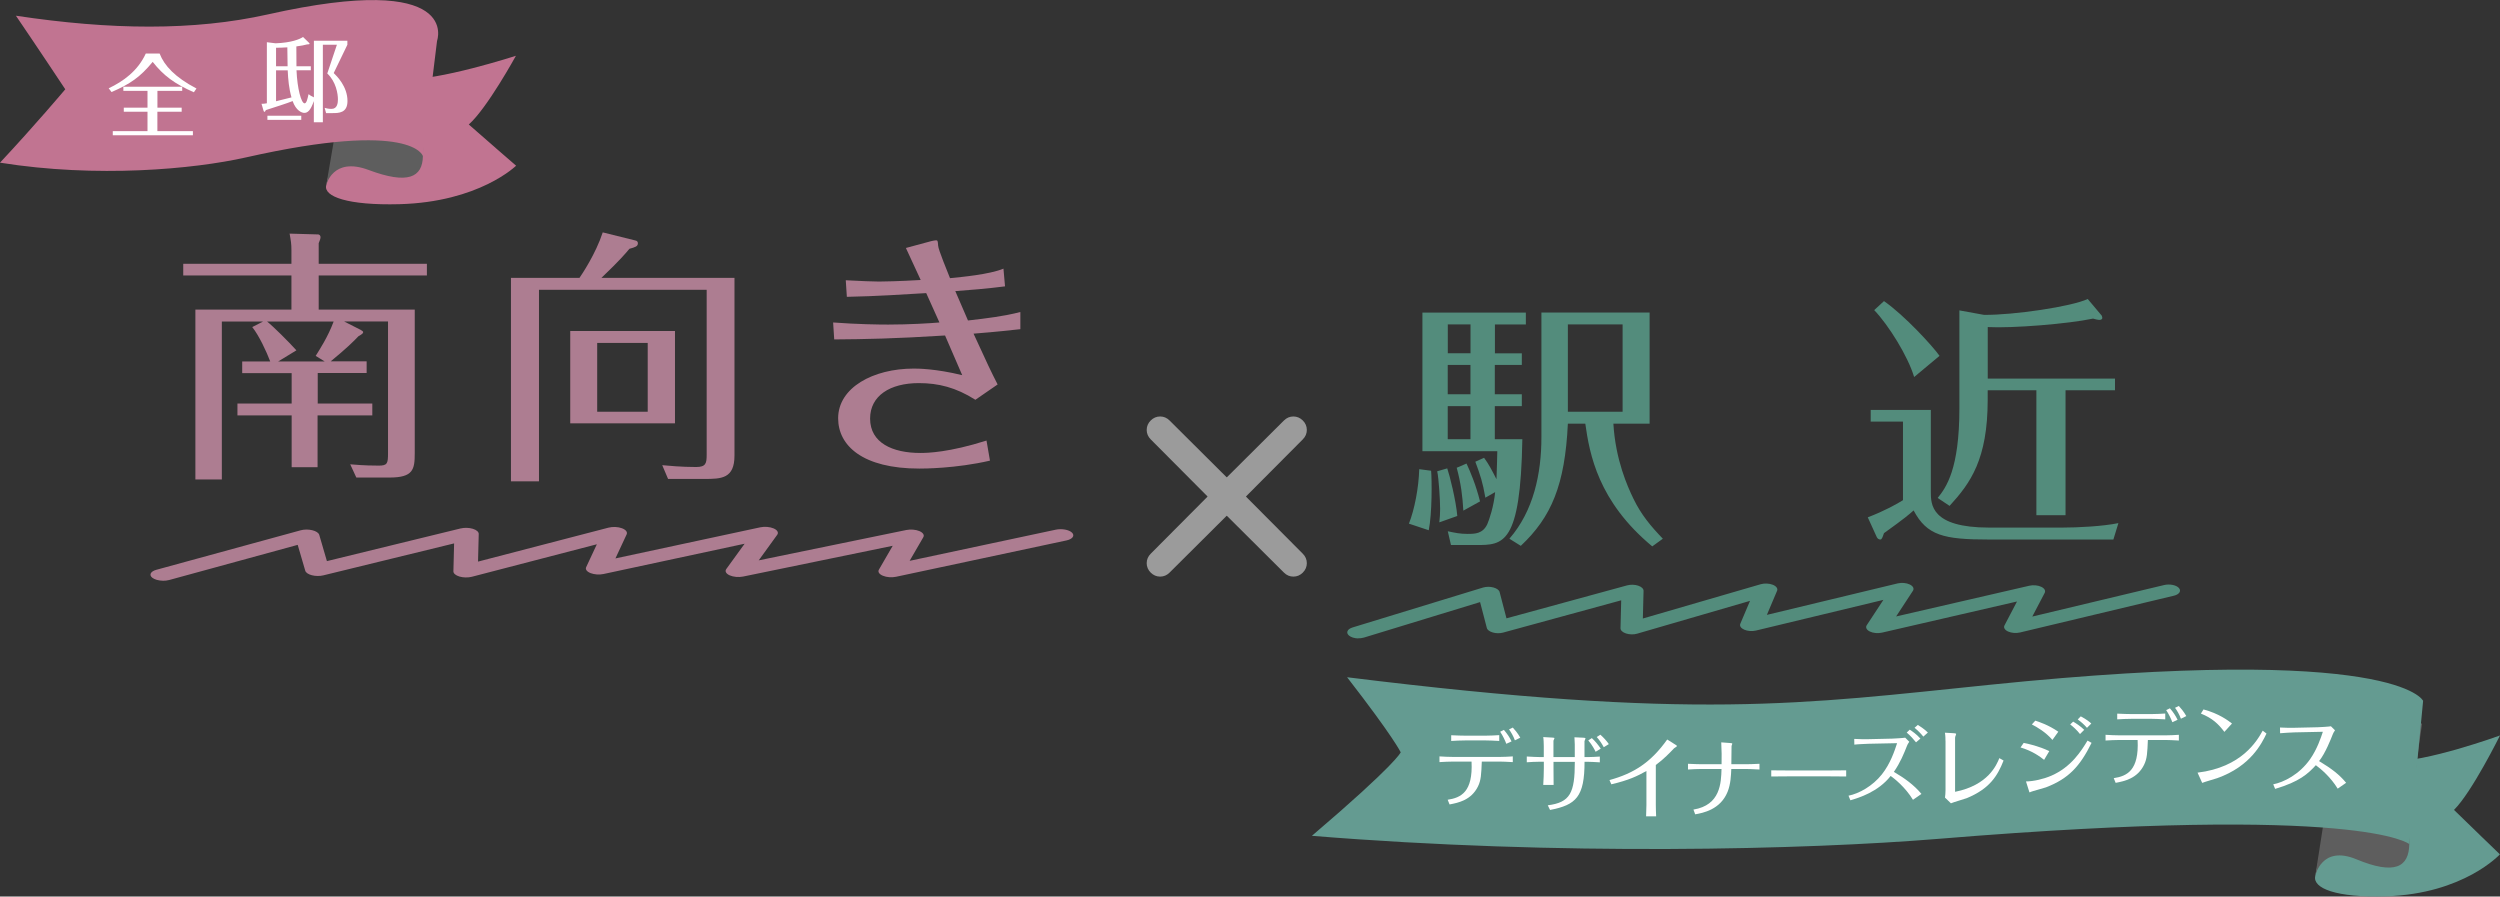 <?xml version="1.0" encoding="UTF-8"?>
<svg id="_レイヤー_2" data-name="レイヤー 2" xmlns="http://www.w3.org/2000/svg" width="463.05" height="166.05" viewBox="0 0 463.05 166.05">
  <rect x="0" y="0" width="463.05" height="166.05" fill="#333333" stroke="none"/>
  <defs>
    <style>
      .cls-1 {
        fill: #538c7c;
      }

      .cls-2 {
        fill: #9b9b9b;
        stroke: #9b9b9b;
        stroke-miterlimit: 10;
        stroke-width: .7px;
      }

      .cls-3 {
        fill: #c17491;
      }

      .cls-4 {
        fill: #fff;
      }

      .cls-5 {
        fill: #5e5e5e;
      }

      .cls-6 {
        fill: #ad7d91;
      }

      .cls-7 {
        fill: #649b91;
      }
    </style>
  </defs>
  <g id="txt">
    <g>
      <path class="cls-7" d="M428.83,162.27c-.51,2.23,3.83,4.04,13.15,3.74,14.39-.46,21.05-7.77,21.05-7.77,0,0-6.17-5.94-8.5-8.23,3.32-3.28,8.52-13.79,8.52-13.79,0,0-14.11,5.13-20.24,4.74-6.13-.4-9.35-1.16-9.35-1.16,0,0-3.99,19.66-4.64,22.48Z"/>
      <path class="cls-5" d="M433.67,131.28l-4.84,30.99s1.11-5.82,7.63-3.11c7.11,2.95,9.72,1.45,9.79-2.81.13-7.84,2.36-22.22,2.36-22.22,0,0-3.75-4.82-8.96-5.44-5.21-.62-5.97,2.59-5.97,2.59Z"/>
      <path class="cls-7" d="M249.51,125.44c8.61,11.09,9.93,13.9,9.93,13.9,0,0-.68,2.02-16.45,15.47,45.81,3.74,91.51,2.58,116.17.55,78.57-6.46,87.1.99,87.1.99l2.55-26.54s-4.64-10.72-80.3-2.97c-34.77,3.56-54.51,6.59-118.99-1.4Z"/>
    </g>
    <g>
      <path class="cls-3" d="M60.42,34.33c-.52,2.06,3.95,3.74,13.54,3.49,14.8-.39,21.63-7.13,21.63-7.13,0,0-6.36-5.5-8.76-7.63,3.41-3.02,8.73-12.73,8.73-12.73,0,0-14.5,4.71-20.81,4.33-6.31-.38-9.62-1.1-9.62-1.1,0,0-4.06,18.17-4.71,20.77Z"/>
      <path class="cls-5" d="M65.32,5.69l-4.9,28.65s1.12-5.38,7.85-2.86c7.33,2.75,10,1.36,10.06-2.58.12-7.25,2.37-20.54,2.37-20.54,0,0-3.87-4.47-9.23-5.06-5.37-.59-6.14,2.38-6.14,2.38Z"/>
      <path class="cls-3" d="M2.94,2.9c4.07,5.97,9.15,13.64,9.15,13.64,0,0-5.61,6.67-12.09,13.59,17.93,2.87,35.87,1.21,45.58-.98,30.92-6.98,32.75-.24,32.75-.24l2.62-21.34s4.76-13-31.34-4.9c-13.7,3.07-29.16,2.88-46.67.24Z"/>
    </g>
    <g>
      <path class="cls-4" d="M29.57,9.93c.87,2.24,2.86,4.39,6.82,6.46l-.48.7c-3.6-1.58-5.61-3.08-7.63-5.63-2.31,2.82-4.18,4.1-7.62,5.59l-.53-.7c2.7-1.27,5.41-3.23,6.87-6.43h2.57ZM29.15,19.94h4.5v.76h-4.5v3.59h6.58v.76h-14.84v-.76h6.43v-3.59h-4.39v-.76h4.39v-3.11h-4.47v-.76h10.9v.76h-4.59v3.11Z"/>
      <path class="cls-4" d="M54.9,12.27h2.67v.75h-2.65c.14,3.4.88,6.12,1.5,6.12.36,0,.54-.83.73-1.7.24.19.49.36.99.59V7.54h6.2v.75l-2.53,5.24c.56.54,2.55,2.48,2.55,5.18,0,2.24-1.63,2.24-2.79,2.24h-1.17l-.27-.97c.26.07.7.19,1.27.19,1.09,0,1.19-1.12,1.19-1.77,0-1-.34-3.26-1.97-4.79l1.78-5.32h-2.6v14.36h-1.67v-3.93c-.61,1.78-1.17,2.19-1.77,2.19-.46,0-1.53-.41-2.16-2.19-.87.36-3.52,1.21-4.96,1.67-.1.22-.17.32-.25.32-.12,0-.15-.14-.19-.24l-.36-1.24c.32,0,.61-.03.99-.1V7.82l1.6.2c2.92-.1,4.49-.76,5.1-1.17l1.07,1.04c.07.07.14.14.14.19,0,.12-.08.14-.48.15-.49.12-1.1.27-1.97.37l.02,3.67ZM49.53,22.2v-.76h6.27v.76h-6.27ZM53.22,8.77c-.9.07-1.56.07-2.09.07v3.43h2.14l-.05-3.5ZM51.13,18.75c.53-.12,1.9-.48,2.86-.71-.46-1.58-.63-3.35-.7-5.01h-2.16v5.73Z"/>
    </g>
    <g>
      <path class="cls-6" d="M58.82,74.74h10.14v2.2h-10.14v9.6h-4.8v-9.6h-10.04v-2.2h10.04v-5.63h-9.16v-2.16h5.19c-.64-1.71-2.06-4.8-3.33-6.37l2.01-1.03h-7.64v29.25h-4.9v-31.46h17.79v-6.32h-20.04v-2.16h20.04v-2.5c0-1.22-.1-1.76-.34-3.09l5.29.15c.2,0,.44.2.44.49,0,.24-.1.59-.34,1.13v3.82h20.04v2.16h-20.04v6.32h17.79v26.6c0,3.04-.29,4.51-4.7,4.51h-6.12l-1.13-2.45c.83.05,2.4.24,5.29.24,1.57,0,1.71-.39,1.71-2.25v-24.45h-8.13l3.09,1.57c.25.15.44.29.44.39,0,.24-.2.39-.88.78-.88.93-2.21,2.25-5.14,4.65h6.66v2.16h-9.06v5.63ZM49.46,59.55c1.13.88,4.02,3.77,5.44,5.34l-3.38,2.06h8.62l-1.67-1.03c.73-1.18,2.25-3.48,3.33-6.37h-12.35Z"/>
      <path class="cls-6" d="M136.04,51.47v32.93c0,4.26-2.45,4.31-5.59,4.31h-6.71l-1.08-2.55c1.13.1,3.53.34,6.27.34,1.81,0,1.96-.69,1.96-2.25v-30.57h-31.06v35.47h-5.19v-37.68h12.69c.44-.64,2.99-4.41,4.31-8.43l6.12,1.52c.2.05.39.2.39.49,0,.59-.49.73-1.57,1.03-.73.88-1.76,2.11-5.19,5.39h24.65ZM125.02,61.31v17.1h-19.4v-17.1h19.4ZM110.61,63.52v12.74h9.36v-12.74h-9.36Z"/>
      <path class="cls-6" d="M156.67,51.91c2.94.15,5,.24,6.12.24.78,0,3.67-.05,7.74-.29-1.52-3.33-1.96-4.21-2.74-5.93l4.7-1.27c.24-.05.64-.15.88-.15.29,0,.34.1.39.98,0,.69,1.86,5.14,2.2,6.03,2.06-.2,7.35-.69,9.9-1.76l.29,3.28c-2.94.39-7.01.73-9.21.88,1.32,3.09,1.86,4.31,2.35,5.44,3.43-.39,6.66-.78,9.7-1.57v3.18c-2.35.24-3.77.44-8.67.83,2.6,5.68,3.23,7.01,4.46,9.41l-4.12,2.84c-3.63-2.3-6.86-3.09-10.48-3.09-5.34,0-9.02,2.35-9.02,6.57,0,4.51,4.17,6.37,9.31,6.37,1.32,0,5.34-.1,12.25-2.3l.64,3.72c-6.37,1.47-12.35,1.47-13.08,1.47-10.53,0-15.04-4.26-15.04-9.31,0-5.68,6.47-9.21,14.01-9.21.69,0,3.97,0,8.97,1.22-.64-1.47-.88-2.06-3.18-7.35-9.36.59-14.8.69-20.53.73l-.2-3.14c4.51.34,8.48.39,10.19.39,3.82,0,7.84-.24,9.5-.39-.54-1.22-1.08-2.4-2.45-5.44-4.02.24-9.31.59-14.7.69l-.2-3.09Z"/>
    </g>
    <g>
      <path class="cls-1" d="M265.07,87.19c.15,1.71.2,7.89-.44,11.02l-3.67-1.22c1.03-2.6,1.81-6.61,1.91-10.09l2.2.29ZM281.87,65.43v2.16h-5v5.44h5v2.2h-5v6.12h5.1c-.34,19.6-3.53,19.6-8.57,19.6h-4.65l-.59-2.55c1.37.29,2.25.49,3.67.49s2.79-.05,3.63-1.76c.39-.88,1.23-3.38,1.47-5.98l-1.81,1.03c-.49-2.84-.93-4.16-1.86-6.66l1.62-.73c.88,1.18,1.52,2.45,2.3,3.97.1-2.2.1-3.72.15-5.19h-13.87v-25.67h19.16v2.2h-5.73v5.34h5ZM268.06,86.75c.44,1.27,1.62,5.93,1.86,8.82l-3.33,1.18c.1-.93.15-1.52.15-2.45,0-1.67-.25-5.73-.54-7.01l1.86-.54ZM272.37,65.43v-5.34h-4.21v5.34h4.21ZM268.15,67.59v5.44h4.21v-5.44h-4.21ZM268.15,75.23v6.12h4.21v-6.12h-4.21ZM271.63,85.86c.73,1.57,1.76,4.02,2.5,7.01l-3.09,1.71c-.15-2.65-.44-5.05-1.23-7.94l1.81-.78ZM290.4,78.46c-.54,11.37-3.04,17.3-8.72,22.64l-2.11-1.32c4.46-5.14,5.93-12,5.93-18.81v-23.08h20.04v20.58h-6.71c.39,6.66,2.6,11.61,3.72,13.91,1.42,2.94,3.18,5.05,5.44,7.4l-1.96,1.42c-10.04-8.33-11.61-17.1-12.4-22.73h-3.23ZM300.54,60.09h-10.14v16.17h10.14v-16.17Z"/>
      <path class="cls-1" d="M357.63,75.92v15.19c0,2.3,0,6.61,10.78,6.61h13.57c2.94,0,7.55-.24,10.39-.83l-.93,3.04h-23.08c-8.33,0-11.46-.73-13.92-5.39-.83.73-1.52,1.37-5.49,4.21-.29.83-.39,1.18-.69,1.18-.15,0-.49-.1-.64-.44l-1.67-3.67c3.18-1.22,5.44-2.5,6.52-3.18v-14.55h-5.98v-2.16h11.12ZM354.54,69.84c-1.13-3.82-4.75-9.65-7.4-12.4l1.81-1.67c3.82,2.65,9.06,8.38,10.29,10.14l-4.7,3.92ZM382.57,95.42h-5.39v-23.13h-9.02v1.76c0,11.02-3.19,15.43-7.06,19.65l-2.2-1.47c1.57-1.96,4.02-5.29,4.02-16.61v-18.13l4.56.83c5.49.05,16.17-1.52,19.21-2.94l2.6,3.09s.1.29.1.39c0,.34-.34.39-.54.39-.29,0-.88-.15-1.18-.24-4.61.98-14.89,1.81-19.5,1.57v9.55h23.57v2.16h-9.16v23.13Z"/>
    </g>
    <g>
      <path class="cls-4" d="M268.13,148.13c2.46-.37,4.71-1.42,4.43-7.07h-3.38c-.85,0-1.71.05-2.56.1v-1.06c.69.05,1.86.1,2.55.1h8.6c.82,0,1.62-.05,2.43-.1v1.06c-.83-.06-2.19-.1-2.43-.1h-3.31c-.1,2.32-.13,3.46-.72,4.63-1.25,2.5-3.57,2.99-5.25,3.31l-.35-.86ZM277.69,137.24c-.82-.06-2.21-.1-2.53-.1h-3.73c-.75,0-1.92.05-2.64.1v-1.06c.77.05,2.27.08,2.64.08h3.73c.67,0,1.86-.05,2.53-.1v1.07ZM279,137.77c-.21-.58-.64-1.5-1.14-2.24l.69-.34c.62.72,1.04,1.34,1.42,2.13l-.98.45ZM280.59,137.13c-.27-.77-.75-1.58-1.09-2.03l.7-.34c.34.37.88.98,1.39,1.87l-1.01.5Z"/>
      <path class="cls-4" d="M285.94,141.09h-.88c-.59,0-1.68.05-2.27.1v-1.07c.66.06,2.19.1,2.27.1h.88v-2c0-.34-.03-1.38-.1-1.7l1.73.1c.18.02.35.03.35.11s-.18.38-.19.46v3.03h3.95v-2.32c0-.37-.03-.98-.06-1.34l1.68.08c.16,0,.37.05.37.11,0,.08-.18.45-.19.53v2.95h.58c.5,0,1.79-.06,2.26-.1v1.07c-.58-.05-2.03-.1-2.19-.1h-.64c0,6.5-1.57,7.99-6.39,8.92l-.42-.86c4.15-.54,5.01-2.27,5.01-8.05h-3.95v1.2c0,.69,0,2.37.02,3.07h-1.92c.06-.83.11-2.26.11-3.12v-1.15ZM295.54,139.24c-.14-.29-.61-1.23-1.36-2.1l.66-.43c.66.61,1.17,1.25,1.65,1.95l-.94.58ZM296.42,136.08c.59.53,1.1,1.07,1.57,1.74l-.94.58c-.35-.67-.8-1.33-1.3-1.89l.67-.43Z"/>
      <path class="cls-4" d="M298.12,144.48c4.48-1.23,7.65-3.25,10.68-7.51l1.62,1.02c.08.05.19.14.19.19,0,.1-.46.34-.54.42-.74.78-1.9,2-3.38,3.09v7.38c0,.72.03,1.42.06,2.13h-1.86c.03-.59.06-1.79.06-2.08v-6.32c-1.67.94-3.25,1.71-6.5,2.47l-.34-.78Z"/>
      <path class="cls-4" d="M318.87,141.55c.03-1.18.02-2.63-.06-4.05l1.74.13c.21.02.3.05.3.11,0,.08-.05.18-.08.27-.06.13-.06.21-.06.88s-.02,1.98-.03,2.66h2.66c.27,0,1.68-.02,2.55-.08v1.06c-.77-.06-2.39-.1-2.55-.1h-2.67c-.05,1.12-.1,2.79-.69,4.24-1.34,3.31-4.58,3.91-6,4.16l-.32-.88c5.01-.82,5.12-4.93,5.2-7.52h-3.63c-.67,0-1.94.05-2.58.1v-1.06c.98.06,2.42.08,2.58.08h3.65Z"/>
      <path class="cls-4" d="M328.07,142.68c.99.02,2.85.03,3.92.03h6.02c1.2,0,2.77-.02,3.94-.03v1.14c-.48-.02-2.98-.03-3.92-.03h-6.02c-.18,0-1.87,0-3.94.03v-1.14Z"/>
      <path class="cls-4" d="M353.63,137.4c-.24.32-.34.56-.42.75-.56,1.42-1.22,3.07-2.43,4.82,1.89,1.1,3.7,2.38,5.11,4.08l-1.57,1.09c-1.46-2.4-3.52-3.99-4.13-4.42-2.32,2.96-5.84,4.03-7.46,4.51l-.35-.85c1.98-.4,4.47-1.79,6.18-3.95,1.58-2,2.35-4.34,2.82-5.78l-5.25.11c-.4.02-2.13.08-2.67.16l-.02-1.06c1.26.06,1.58.06,2.66.05l4.35-.1c.48-.02,2-.1,2.43-.18l.75.75ZM354.89,137.5c-.4-.51-1.06-1.26-1.73-1.81l.56-.54c.42.27,1.22.8,1.98,1.65l-.82.7ZM356.24,136.43c-.51-.62-1.01-1.12-1.63-1.63l.61-.53c.29.18,1.14.7,1.86,1.41l-.83.75Z"/>
      <path class="cls-4" d="M360.34,137.21c0-.26,0-.93-.1-1.5l1.71.1c.18.02.37.05.37.13,0,.06-.05.18-.06.22-.14.3-.14.48-.14.56v9.94c6.16-1.23,7.7-5.01,8.2-6.24l.78.45c-1.14,2.91-2.63,5.23-6.8,6.96-.4.16-2.5.75-2.95.96l-1.1-1.06c.05-.29.1-.94.1-1.36v-9.16Z"/>
      <path class="cls-4" d="M374.82,137.6c.83.16,2.77.58,4.75,1.52l-.96,1.62c-.8-.62-2.11-1.62-4.37-2.3l.58-.83ZM375.25,144.74c1.46-.02,3.3-.46,4.71-1.07,3.67-1.6,5.54-4.58,6.69-6.5l.75.42c-2.13,4.32-4.24,6.63-8.44,8.24-.43.16-2.66.75-2.79.83-.06.03-.18.11-.22.11-.06,0-.13-.19-.14-.26l-.56-1.78ZM376.98,133.48c.69.22,2.45.8,4.26,2.05l-1.09,1.52c-1.23-1.44-2.85-2.38-3.81-2.87l.64-.7ZM383.99,133.66c.5.29,1.38.85,2.05,1.52l-.78.78c-.58-.75-1.33-1.41-1.82-1.78l.56-.53ZM385.4,132.68c1.17.62,1.68,1.09,1.95,1.33l-.8.8c-.5-.58-1.1-1.12-1.71-1.55l.56-.58Z"/>
      <path class="cls-4" d="M391.5,144.13c2.46-.37,4.71-1.42,4.43-7.07h-3.38c-.85,0-1.71.05-2.56.1v-1.06c.69.05,1.86.1,2.55.1h8.6c.82,0,1.62-.05,2.43-.1v1.06c-.83-.06-2.19-.1-2.43-.1h-3.31c-.1,2.32-.13,3.46-.72,4.63-1.25,2.5-3.57,2.99-5.25,3.31l-.35-.86ZM401.05,133.24c-.82-.06-2.21-.1-2.53-.1h-3.73c-.75,0-1.92.05-2.64.1v-1.06c.77.05,2.27.08,2.64.08h3.73c.67,0,1.86-.05,2.53-.1v1.07ZM402.36,133.77c-.21-.58-.64-1.5-1.14-2.24l.69-.34c.62.72,1.04,1.34,1.42,2.13l-.98.45ZM403.95,133.13c-.27-.77-.75-1.58-1.09-2.03l.7-.34c.34.37.88.98,1.39,1.87l-1.01.5Z"/>
      <path class="cls-4" d="M419.8,135.87c-.86,1.78-2.91,6.05-9.12,8.26-.4.14-2.37.7-2.79.88l-.86-1.9c8.2-.99,11.04-5.92,12.07-7.78l.7.54ZM412,135.56c-1.15-1.52-2.27-2.56-4.35-3.39l.48-.77c2.88.77,4.55,2.05,5.28,2.61l-1.41,1.55Z"/>
      <path class="cls-4" d="M432.99,146.08c-1.3-2.14-3.1-3.65-4.05-4.35-1.47,1.6-3.01,3.04-7.54,4.39l-.35-.85c1.9-.37,4.83-1.79,6.85-4.69,1.28-1.84,1.97-3.91,2.34-5.04l-5.25.11c-.48.02-2.16.1-2.67.16l-.02-1.06c1.25.06,1.6.06,2.66.05l4.35-.1c.5-.02,2-.1,2.43-.18l.75.75c-.24.32-.34.56-.42.75-.34.86-1.36,3.49-2.53,4.95,2.31,1.39,3.76,2.5,5.01,4.02l-1.57,1.09Z"/>
    </g>
    <path class="cls-6" d="M30.11,107.56c-.75-.02-1.48-.22-1.9-.55-.66-.52-.32-1.18.74-1.47l26.75-7.32c.65-.18,1.46-.18,2.15-.01.69.17,1.17.49,1.28.85l1.42,4.87,24.76-6.05c.71-.17,1.57-.15,2.26.06.69.21,1.11.58,1.1.96l-.13,5.12,24.17-6.29c.78-.2,1.75-.16,2.48.11.73.27,1.07.71.88,1.13l-2.08,4.46,26.82-5.76c.82-.18,1.81-.09,2.5.21.69.3.94.77.65,1.17l-3.43,4.74,27.33-5.62c.8-.16,1.75-.09,2.43.2.68.29.96.73.73,1.13l-2.54,4.38,27.06-5.77c1.12-.24,2.48,0,3.03.56.55.55.08,1.19-1.04,1.43l-31.56,6.73c-.8.17-1.76.1-2.44-.19-.69-.28-.98-.73-.74-1.13l2.56-4.42-27.71,5.7c-.82.17-1.8.08-2.48-.22-.68-.3-.93-.76-.64-1.17l3.4-4.69-26.14,5.61c-.78.17-1.71.1-2.4-.17-.69-.27-1-.7-.81-1.1l1.98-4.24-23.15,6.02c-.7.18-1.58.17-2.29-.04-.71-.21-1.14-.58-1.13-.97l.13-5.17-24.23,5.92c-.65.16-1.44.15-2.11-.02-.67-.17-1.13-.49-1.23-.84l-1.4-4.79-23.8,6.51c-.38.1-.8.15-1.21.14Z"/>
    <path class="cls-1" d="M251.56,118.25c-.68-.02-1.34-.21-1.72-.55-.59-.52-.29-1.18.67-1.48l24.16-7.39c.59-.18,1.32-.19,1.94-.02.62.17,1.06.49,1.15.85l1.27,4.87,22.36-6.11c.64-.17,1.42-.15,2.04.06.63.21,1,.58.99.96l-.13,5.12,21.83-6.35c.7-.2,1.58-.16,2.24.1.66.27.97.71.79,1.12l-1.89,4.46,24.22-5.83c.74-.18,1.63-.1,2.25.2.62.3.85.76.58,1.17l-3.11,4.75,24.67-5.69c.72-.17,1.58-.09,2.19.19.61.28.87.72.66,1.13l-2.3,4.39,24.43-5.84c1.02-.24,2.24,0,2.73.55.49.55.07,1.19-.94,1.43l-28.5,6.81c-.72.17-1.58.1-2.2-.18-.62-.28-.88-.73-.67-1.13l2.32-4.43-25.02,5.77c-.74.17-1.62.09-2.24-.21-.61-.3-.84-.76-.57-1.17l3.08-4.69-23.6,5.68c-.71.17-1.55.11-2.17-.16-.62-.27-.9-.7-.73-1.1l1.8-4.24-20.91,6.08c-.64.19-1.43.17-2.06-.04-.64-.21-1.03-.58-1.02-.97l.13-5.17-21.88,5.98c-.59.16-1.3.16-1.9-.02-.6-.17-1.02-.48-1.11-.84l-1.25-4.79-21.5,6.57c-.34.1-.72.15-1.1.14Z"/>
    <path class="cls-2" d="M241.06,81.13l-10.47,10.52c-.21.21-.21.43,0,.64l10.47,10.52c.43.43.64.93.64,1.5s-.21,1.07-.64,1.5c-.43.43-.93.64-1.5.64s-1.07-.21-1.5-.64l-10.52-10.47c-.21-.21-.43-.21-.64,0l-10.52,10.47c-.43.43-.93.64-1.5.64s-1.07-.21-1.5-.64c-.43-.43-.64-.93-.64-1.5s.21-1.07.64-1.5l10.47-10.52c.21-.21.21-.43,0-.64l-10.47-10.52c-.43-.43-.64-.93-.64-1.5s.21-1.07.64-1.5c.43-.43.93-.64,1.5-.64s1.07.21,1.5.64l10.52,10.47c.21.21.43.21.64,0l10.52-10.47c.43-.43.93-.64,1.5-.64s1.07.21,1.5.64c.43.43.64.93.64,1.5s-.21,1.07-.64,1.5Z"/>
  </g>
</svg>